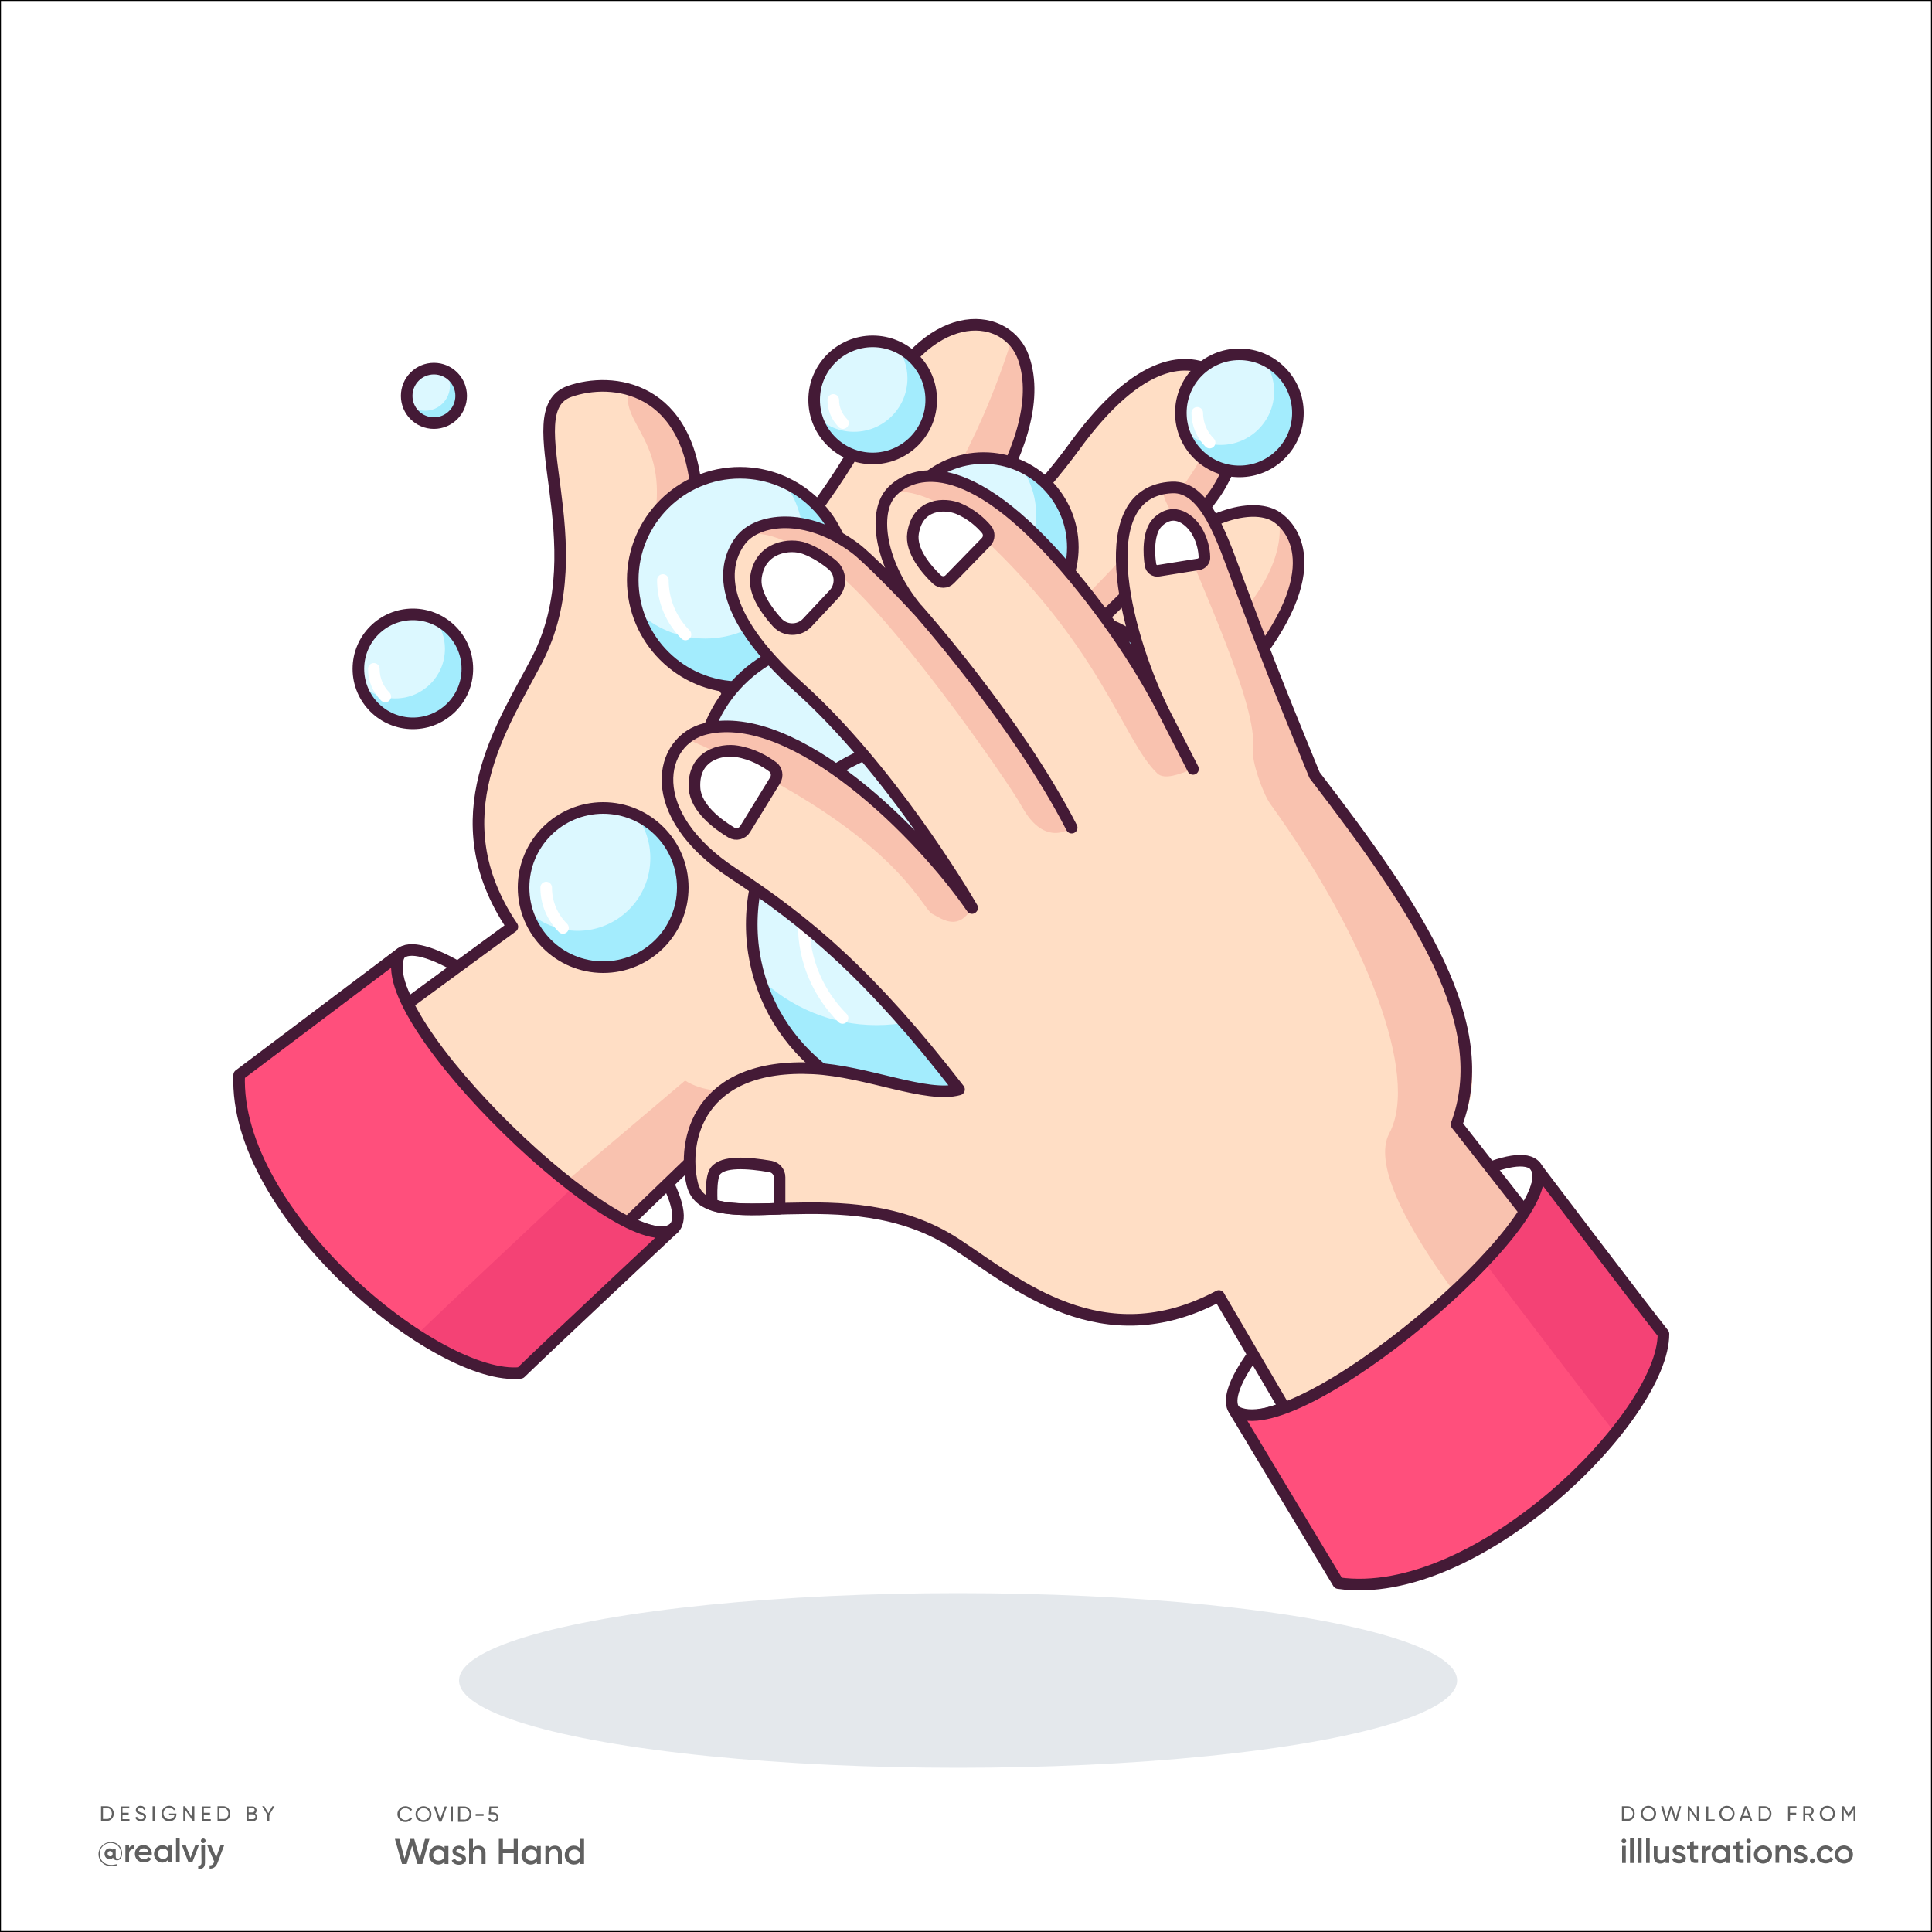<svg version="1.1" id="Layer_1" xmlns="http://www.w3.org/2000/svg" x="0" y="0" viewBox="0 0 1000 1000" xml:space="preserve"><rect x="0" y="0" width="1000" height="1000" fill="#333333" stroke="none"/><style>.st2{fill:#fff}.st3{fill:none;stroke:#441a36;stroke-width:6;stroke-linecap:round;stroke-linejoin:round;stroke-miterlimit:10}.st4{fill:#ffdec5}.st5{fill:#f9c2af}.st6{fill:#ff4f7c}.st7{fill:#f44275}.st8{fill:#dcf8ff}.st9{fill:#a3ecfd}.st10{fill:none;stroke:#fff;stroke-width:6;stroke-linecap:round;stroke-linejoin:round;stroke-miterlimit:10}.st11{fill:#606060}.st12{fill:#fff;stroke:#441a36;stroke-width:6;stroke-linecap:round;stroke-linejoin:round;stroke-miterlimit:10}</style><path fill="#fff" stroke="#000" stroke-miterlimit="10" d="M0 0h1000v1000H0z"/><ellipse cx="495.9" cy="869.8" rx="258.3" ry="45.2" fill="#e4e8ec"/><ellipse transform="rotate(-45.001 277.845 564.781)" class="st2" cx="277.9" cy="564.8" rx="24.6" ry="100.3"/><ellipse transform="rotate(-45.001 277.845 564.781)" class="st3" cx="277.9" cy="564.8" rx="24.6" ry="100.3"/><path class="st4" d="M563.9 419.6c28.3-18.3 60.6-47.6 80.5-71.5 45.4-54.5 22.9-76 16.7-80.3-11.3-7.9-37.2-1.9-58.5 20 7.3-8 24-28.1 28.2-35.2 16.3-27.1 10.2-52.1-2.1-59.5-13.4-8.1-38.2-9.2-72.5 37.9-36.7 50.4-96 94.9-104.4 101 0 0-.1 0-.1-.1 35.2-30 93.8-101.7 78.1-146.6-8.3-23.7-47.1-28.4-73 21.8-21.1 40.8-45.1 76.4-99.1 127.8-6.4-16.1 4.6-48.3 3.1-76.1-3.1-59.6-44.2-63.9-66-56.2-29.1 10.2 14.6 78.4-16.9 139.1-17.2 33.2-51 81.3-12.7 138l-120.8 88.6c21.8 56.3 62.9 96.4 116.3 126.3l105.4-101.7c37.4 23.4 107.8-30.6 172.3-91.7 49.1-26.4 64.4-34 93.8-48.7 21.3-10.6 50.1-24.1 48.8-40.2-2.7-34.1-76.5-17.9-117.1 7.3z"/><path class="st5" d="M337.9 273.1c-15.5 71.6 19.8 61.8 19.8 61.8s-3.1-.2 0-38.2 7.4-80.7-32.2-95.2c-4.9 18.4 22.1 26.7 12.4 71.6zM631.4 195.1c2.8 5.8 3.7 17.5-11.3 44.6-17.5 31.8-109.8 125.4-131.7 127.6 16.2 18.8 10 11.6 10 11.6s120.3-80.2 141.9-152.5c1.7-14.1-2.3-25.5-8.9-31.3zM661.8 268.4c1.9 9-.4 24.1-13.3 41.8-54 74.3-122.6 112.8-122.6 112.8 2.3 4.5 5.6 8.4 9.1 15.3 48.5-29 107.5-87.9 109.3-90.1 43.8-52.5 24.5-74.4 17.5-79.8zM523.7 175.6c-35.4 112.1-96.5 147.8-96.5 147.8 4.4-3.2 12 2.7 24.6 8.6 46.5-40.2 67-83.3 79.4-117.5 1.9-10.4 1.7-20.4-1.4-29.2-1.2-3.8-3.3-7.1-6.1-9.7zM681.1 412.3c-.9-10.6-8.7-16.4-20.2-18.5 5.5 8.5 6.7 19.8-5.2 25.8-25.4 12.7-85.3 49-107 48.4-6.4-.2-12.7 1.9-17.5 6.2C468 530.5 390 581.5 354.6 559.3l-106.8 90.5c-42.5-23.8-40.3 14.8 13 44.7l105.4-101.7c37.4 23.4 107.8-30.6 172.3-91.7 49.1-26.4 64.4-34 93.8-48.7 21.3-10.6 50.1-24 48.8-40.1z"/><path class="st3" d="M602.6 287.8s-52.2 57.3-104.2 91.1M357.7 334.9c20.1 19.1 39.6 53.8 29.7 88.1M427.2 323.4s62 11.5 114.2 130.6"/><path class="st3" d="M563.9 419.6c28.3-18.3 60.6-47.6 80.5-71.5 45.4-54.5 22.9-76 16.7-80.3-11.3-7.9-37.2-1.9-58.5 20 7.3-8 24-28.1 28.2-35.2 16.3-27.1 10.2-52.1-2.1-59.5-13.4-8.1-38.2-9.2-72.5 37.9-36.7 50.4-96 94.9-104.4 101 0 0-.1 0-.1-.1 35.2-30 93.8-101.7 78.1-146.6-8.3-23.7-47.1-28.4-73 21.8-21.1 40.8-45.1 76.4-99.1 127.8-6.4-16.1 4.6-48.3 3.1-76.1-3.1-59.6-44.2-63.9-66-56.2-29.1 10.2 14.6 78.4-16.9 139.1-17.2 33.2-51 81.3-12.7 138l-120.8 88.6c21.8 56.3 62.9 96.4 116.3 126.3l105.4-101.7c53.5 14 107.8-30.6 172.3-91.7 49.1-26.4 64.4-34 93.8-48.7 21.3-10.6 50.1-24.1 48.8-40.2-2.7-34.1-76.5-17.9-117.1 7.3zM535.1 438.2l28.8-18.6"/><path class="st6" d="M206.9 493.8c-17 32.6 118.4 162.1 141.9 141.9 0 0-63.1 59.1-79.4 74.9-42.2 4.6-148.5-81.9-145.6-154.2l83.1-62.6z"/><path class="st7" d="M296.7 614.4c-21.3 20-66.6 62.5-81.1 76.6 20.7 13.4 40.4 21.1 53.8 19.6 16.2-15.8 79.4-74.9 79.4-74.9-8 6.8-28.7-3.5-52.1-21.3z"/><path class="st3" d="M206.9 493.8c-17 32.6 118.4 162.1 141.9 141.9 0 0-63.1 59.1-79.4 74.9-42.2 4.6-148.5-81.9-145.6-154.2l83.1-62.6z"/><g><circle class="st8" cx="383" cy="300.2" r="55.5"/><path class="st9" d="M405.8 249.6c6.3 8.4 10 18.9 10 30.2 0 28-22.7 50.7-50.7 50.7-13.7 0-26-5.4-35.2-14.2 6.9 22.8 28.1 39.4 53.1 39.4 30.7 0 55.5-24.9 55.5-55.5 0-22.5-13.4-41.9-32.7-50.6z"/><circle class="st3" cx="383" cy="300.2" r="55.5"/><path class="st10" d="M354.8 328.4c-7.2-7.2-11.7-17.2-11.7-28.2"/><circle class="st8" cx="433.2" cy="402.3" r="70.8"/><path class="st9" d="M462.3 337.8c8 10.8 12.7 24.1 12.7 38.5 0 35.7-29 64.7-64.7 64.7-17.4 0-33.2-6.9-44.8-18.1 8.8 29 35.8 50.2 67.7 50.2 39.1 0 70.8-31.7 70.8-70.8 0-28.7-17.1-53.4-41.7-64.5z"/><circle class="st3" cx="433.2" cy="402.3" r="70.8"/><path class="st10" d="M397.3 438.2c-9.2-9.2-14.9-21.9-14.9-35.9"/><circle class="st8" cx="509.1" cy="283.3" r="46.2"/><path class="st9" d="M528 241.2c5.2 7 8.3 15.7 8.3 25.2 0 23.3-18.9 42.2-42.2 42.2-11.4 0-21.7-4.5-29.3-11.8 5.8 19 23.4 32.8 44.2 32.8 25.5 0 46.2-20.7 46.2-46.2.1-18.8-11.1-35-27.2-42.2z"/><circle class="st3" cx="509.1" cy="283.3" r="46.2"/><path class="st10" d="M485.6 306.8c-6-6-9.7-14.3-9.7-23.4"/><g><circle class="st8" cx="312.2" cy="459.4" r="41.2"/><path class="st9" d="M329.2 421.8c4.7 6.3 7.4 14 7.4 22.4 0 20.8-16.9 37.6-37.6 37.6-10.1 0-19.3-4-26.1-10.5 5.1 16.9 20.8 29.2 39.4 29.2 22.8 0 41.2-18.4 41.2-41.2-.1-16.6-10-31-24.3-37.5z"/><circle class="st3" cx="312.2" cy="459.4" r="41.2"/><path class="st10" d="M291.4 480.3c-5.4-5.4-8.7-12.7-8.7-20.9"/></g><g><circle class="st8" cx="213.7" cy="346.2" r="28.2"/><path class="st9" d="M225.2 320.5c3.2 4.3 5.1 9.6 5.1 15.3 0 14.2-11.5 25.7-25.7 25.7-6.9 0-13.2-2.7-17.8-7.2 3.5 11.6 14.2 20 26.9 20 15.6 0 28.2-12.6 28.2-28.2-.1-11.3-6.9-21.2-16.7-25.6z"/><circle class="st3" cx="213.7" cy="346.2" r="28.2"/><path class="st10" d="M199.4 360.5c-3.7-3.7-5.9-8.7-5.9-14.3"/></g><g><circle class="st8" cx="224.6" cy="204.9" r="14.1"/><path class="st9" d="M230.4 192c1.6 2.1 2.5 4.8 2.5 7.7 0 7.1-5.8 12.9-12.9 12.9-3.5 0-6.6-1.4-8.9-3.6 1.8 5.8 7.1 10 13.5 10 7.8 0 14.1-6.3 14.1-14.1 0-5.7-3.5-10.7-8.3-12.9z"/><circle class="st3" cx="224.6" cy="204.9" r="14.1"/></g><g><circle class="st8" cx="641.5" cy="213.7" r="30.3"/><path class="st9" d="M654 186.1c3.4 4.6 5.5 10.3 5.5 16.5 0 15.3-12.4 27.7-27.7 27.7-7.5 0-14.2-3-19.2-7.7 3.8 12.4 15.3 21.5 29 21.5 16.8 0 30.3-13.6 30.3-30.3-.1-12.4-7.4-23-17.9-27.7z"/><circle class="st3" cx="641.5" cy="213.7" r="30.3"/><path class="st10" d="M626.1 229.1c-3.9-3.9-6.4-9.4-6.4-15.4"/></g><g><circle class="st8" cx="552.3" cy="628.3" r="20.7"/><path class="st9" d="M560.8 609.4c2.3 3.2 3.7 7.1 3.7 11.3 0 10.5-8.5 18.9-18.9 18.9-5.1 0-9.7-2-13.1-5.3 2.6 8.5 10.5 14.7 19.8 14.7 11.5 0 20.7-9.3 20.7-20.7 0-8.4-5-15.7-12.2-18.9z"/><circle class="st3" cx="552.3" cy="628.3" r="20.7"/><path class="st10" d="M541.8 638.8c-2.7-2.7-4.4-6.4-4.4-10.5"/></g><g><circle class="st8" cx="451.7" cy="207" r="30.3"/><path class="st9" d="M464.2 179.3c3.4 4.6 5.5 10.3 5.5 16.5 0 15.3-12.4 27.7-27.7 27.7-7.5 0-14.2-3-19.2-7.7 3.8 12.4 15.3 21.5 29 21.5 16.8 0 30.3-13.6 30.3-30.3-.1-12.3-7.4-22.9-17.9-27.7z"/><circle class="st3" cx="451.7" cy="207" r="30.3"/><path class="st10" d="M436.3 219c-3.1-3.1-5-7.3-5-12"/></g><g><circle class="st8" cx="484.4" cy="478.5" r="95.3"/><path class="st9" d="M523.6 391.6c10.8 14.5 17.2 32.5 17.2 51.9 0 48.1-39 87.1-87.1 87.1-23.5 0-44.7-9.3-60.4-24.4 11.9 39.1 48.2 67.6 91.2 67.6 52.7 0 95.3-42.7 95.3-95.3 0-38.7-23.1-72-56.2-86.9z"/><circle class="st3" cx="484.4" cy="478.5" r="95.3"/><path class="st10" d="M436.1 526.9c-12.4-12.4-20.1-29.5-20.1-48.3"/></g><g><circle class="st8" cx="603.3" cy="463" r="49.9"/><path class="st9" d="M623.8 417.5c5.6 7.6 9 17 9 27.1 0 25.2-20.4 45.6-45.6 45.6-12.3 0-23.4-4.9-31.6-12.7 6.2 20.5 25.2 35.3 47.7 35.3 27.5 0 49.9-22.3 49.9-49.9 0-20.1-12.1-37.6-29.4-45.4z"/><circle class="st3" cx="603.3" cy="463" r="49.9"/><path class="st10" d="M578 488.3c-6.5-6.5-10.5-15.4-10.5-25.3"/></g><g><circle class="st8" cx="547.1" cy="388.8" r="70.8"/><path class="st9" d="M576.1 324.2c8 10.8 12.7 24.1 12.7 38.5 0 35.7-29 64.7-64.7 64.7-17.4 0-33.2-6.9-44.8-18.1 8.8 29 35.8 50.2 67.7 50.2 39.1 0 70.8-31.7 70.8-70.8.1-28.6-17.1-53.4-41.7-64.5z"/><circle class="st3" cx="547.1" cy="388.8" r="70.8"/><path class="st10" d="M511.2 424.7c-9.2-9.2-14.9-21.9-14.9-35.9"/></g></g><g><path class="st11" d="M63.2 959.2c0 2.5-1.2 3.7-2.6 3.7-1.1 0-1.9-.5-2.1-1.4-.4.5-1 .8-1.8.8-1.5 0-2.6-1.2-2.6-2.8s1.1-2.8 2.6-2.8c.7 0 1.2.3 1.6.7v-.5h1.6v3.9c0 .8.3 1.4 1 1.4.9 0 1.7-.9 1.7-3 0-3-2.3-5.3-5.4-5.3-3.1 0-5.6 2.4-5.6 5.7s2.5 5.7 5.9 5.7c1.1 0 2.1-.2 2.9-.4v.6c-.8.3-1.7.4-2.9.4-3.7 0-6.5-2.6-6.5-6.2 0-3.4 2.7-6.2 6.2-6.2 3.9-.2 6 2.9 6 5.7zm-4.9.3c0-.8-.6-1.4-1.3-1.4-.8 0-1.3.5-1.3 1.4 0 .8.6 1.3 1.3 1.3.8.1 1.3-.5 1.3-1.3zM69.4 955.1v2c-1.2-.1-2.6.5-2.6 2.4v4.3h-1.9v-8.6h1.9v1.4c.5-1.1 1.5-1.5 2.6-1.5zM74.6 962.3c1 0 1.8-.5 2.2-1.1l1.5.9c-.8 1.2-2.1 1.9-3.8 1.9-2.8 0-4.7-1.9-4.7-4.5 0-2.5 1.8-4.5 4.5-4.5 2.6 0 4.3 2.1 4.3 4.5 0 .3 0 .5-.1.8h-6.8c.4 1.3 1.5 2 2.9 2zm2.3-3.5c-.3-1.5-1.3-2.1-2.5-2.1-1.4 0-2.3.8-2.6 2.1h5.1zM88.9 955.2v8.6H87v-1.2c-.7.9-1.7 1.5-3 1.5-2.3 0-4.3-2-4.3-4.5 0-2.6 1.9-4.5 4.3-4.5 1.3 0 2.3.5 3 1.4v-1.2l1.9-.1zm-1.8 4.3c0-1.6-1.2-2.7-2.7-2.7s-2.7 1.1-2.7 2.7 1.2 2.7 2.7 2.7c1.5.1 2.7-1.1 2.7-2.7zM91.1 951.3H93v12.5h-1.9v-12.5zM102.9 955.2l-3.3 8.6h-2.1l-3.3-8.6h2l2.4 6.5 2.4-6.5h1.9zM104.2 955.2h1.9v8.9c0 2.4-1.2 3.5-3.5 3.3v-1.8c1.1.1 1.7-.3 1.7-1.5l-.1-8.9zm-.2-2.4c0-.7.5-1.2 1.2-1.2s1.2.5 1.2 1.2c0 .6-.5 1.2-1.2 1.2s-1.2-.6-1.2-1.2zM116 955.2l-3.3 8.8c-.8 2.2-2.2 3.3-4.2 3.2v-1.7c1.2.1 1.9-.5 2.3-1.7l.1-.2-3.6-8.4h2l2.6 6.2 2.2-6.2h1.9z"/><g><path class="st11" d="M58.9 938.7c0 2.1-1.5 3.8-3.6 3.8h-3v-7.6h3c2.1 0 3.6 1.7 3.6 3.8zm-1 0c0-1.6-1.1-2.9-2.6-2.9h-2v5.7h2c1.5.1 2.6-1.2 2.6-2.8zM67 941.6v1h-4.6V935h4.5v1h-3.5v2.3h3.2v.9h-3.2v2.4H67zM70 940.8l.9-.5c.3.8.9 1.4 2 1.4s1.6-.5 1.6-1.2c0-.8-.7-1-1.8-1.4-1.2-.4-2.4-.8-2.4-2.2s1.1-2.2 2.4-2.2 2.2.7 2.6 1.7l-.8.5c-.3-.7-.8-1.2-1.7-1.2-.8 0-1.4.4-1.4 1.1 0 .7.5 1 1.6 1.3 1.3.4 2.6.8 2.6 2.3 0 1.3-1.1 2.2-2.6 2.2-1.5.1-2.6-.7-3-1.8zM80 934.9v7.6h-1v-7.6h1zM91.3 939.2c0 1.9-1.4 3.5-3.7 3.5-2.4 0-4-1.8-4-4s1.7-4 4-4c1.4 0 2.7.8 3.3 1.8l-.9.5c-.4-.8-1.4-1.4-2.4-1.4-1.8 0-3 1.3-3 3s1.2 3 3 3c1.6 0 2.5-.9 2.7-2h-2.8v-.9h3.8v.5zM100.6 934.9v7.6h-.8l-3.9-5.7v5.7h-1v-7.6h.8l3.9 5.7v-5.7h1zM109.1 941.6v1h-4.6V935h4.5v1h-3.5v2.3h3.2v.9h-3.2v2.4h3.6zM119.2 938.7c0 2.1-1.5 3.8-3.6 3.8h-3v-7.6h3c2 0 3.6 1.7 3.6 3.8zm-1 0c0-1.6-1.1-2.9-2.6-2.9h-2v5.7h2c1.5.1 2.6-1.2 2.6-2.8zM133.2 940.4c0 1.2-1 2.2-2.2 2.2h-3.3V935h3c1.2 0 2.1.9 2.1 2.1 0 .7-.3 1.2-.8 1.6.7.2 1.2.8 1.2 1.7zm-4.5-4.6v2.3h2c.6 0 1.1-.5 1.1-1.2 0-.6-.5-1.2-1.1-1.2h-2v.1zm3.5 4.5c0-.7-.5-1.2-1.2-1.2h-2.3v2.5h2.3c.7 0 1.2-.6 1.2-1.3zM139.4 939.4v3.1h-1v-3.1l-2.7-4.5h1.1l2.1 3.6 2.1-3.6h1.1l-2.7 4.5z"/></g><g><path class="st11" d="M846.1 938.7c0 2.1-1.5 3.8-3.6 3.8h-3v-7.6h3c2.1 0 3.6 1.7 3.6 3.8zm-.9 0c0-1.6-1.1-2.9-2.6-2.9h-2v5.7h2c1.5.1 2.6-1.2 2.6-2.8zM849.3 938.7c0-2.2 1.7-4 3.9-4s4 1.8 4 4-1.7 4-4 4c-2.2 0-3.9-1.8-3.9-4zm6.8 0c0-1.7-1.3-3-2.9-3-1.7 0-2.9 1.3-2.9 3s1.3 3 2.9 3c1.7 0 2.9-1.3 2.9-3zM859.8 934.9h1.1l1.7 6.3 1.9-6.3h1l1.9 6.3 1.7-6.3h1.1l-2.2 7.6h-1.2l-1.8-6.1-1.8 6.1H862l-2.2-7.6zM879.3 934.9v7.6h-.8l-3.9-5.7v5.7h-1v-7.6h.8l3.9 5.7v-5.7h1zM887.5 941.6v1h-4.3V935h1v6.7h3.3v-.1zM889.9 938.7c0-2.2 1.7-4 3.9-4s4 1.8 4 4-1.7 4-4 4c-2.2 0-3.9-1.8-3.9-4zm6.9 0c0-1.7-1.3-3-2.9-3-1.7 0-2.9 1.3-2.9 3s1.3 3 2.9 3 2.9-1.3 2.9-3zM905.4 940.8H902l-.6 1.7h-1.1l2.8-7.6h1.1l2.8 7.6h-1l-.6-1.7zm-.3-.9l-1.4-3.8-1.4 3.8h2.8zM916.9 938.7c0 2.1-1.5 3.8-3.6 3.8h-3v-7.6h3c2.1 0 3.6 1.7 3.6 3.8zm-1 0c0-1.6-1.1-2.9-2.6-2.9h-2v5.7h2c1.6.1 2.6-1.2 2.6-2.8zM926.5 935.8v2.5h3.2v1h-3.2v3.2h-1v-7.6h4.4v1h-3.4v-.1zM936.2 939.6h-1.8v2.9h-1v-7.6h3c1.3 0 2.4 1.1 2.4 2.4 0 1-.7 1.9-1.6 2.2l1.8 3.1h-1.1l-1.7-3zm-1.8-.9h2c.8 0 1.4-.6 1.4-1.4 0-.8-.6-1.4-1.4-1.4h-2v2.8zM941.9 938.7c0-2.2 1.7-4 3.9-4s4 1.8 4 4-1.7 4-4 4c-2.2 0-3.9-1.8-3.9-4zm6.9 0c0-1.7-1.3-3-2.9-3-1.7 0-2.9 1.3-2.9 3s1.3 3 2.9 3 2.9-1.3 2.9-3zM960.4 942.5h-1v-6l-2.5 4.2h-.1l-2.5-4.1v5.9h-1v-7.6h1.1l2.4 4 2.4-4h1.1l.1 7.6z"/><g><path class="st11" d="M839.3 952.9c0-.7.5-1.2 1.2-1.2s1.2.5 1.2 1.2-.5 1.2-1.2 1.2c-.6 0-1.2-.5-1.2-1.2zm.3 2.5h1.9v8.9h-1.9v-8.9zM843.7 951.4h1.9v12.9h-1.9v-12.9zM847.8 951.4h1.9v12.9h-1.9v-12.9zM852 951.4h1.9v12.9H852v-12.9zM864 955.4v8.9h-1.9v-1.1c-.6.9-1.5 1.4-2.7 1.4-2 0-3.4-1.3-3.4-3.6v-5.4h1.9v5.2c0 1.3.8 2.1 2 2.1 1.3 0 2.2-.7 2.2-2.5v-4.7h1.9v-.3zM872.6 961.8c0 1.8-1.5 2.7-3.5 2.7-1.8 0-3-.8-3.6-2.1l1.6-1c.3.8 1 1.3 2 1.3.8 0 1.5-.3 1.5-1 0-1.6-4.8-.7-4.8-3.9 0-1.7 1.4-2.7 3.2-2.7 1.5 0 2.7.7 3.3 1.8l-1.6.9c-.3-.7-.9-1-1.7-1-.7 0-1.3.3-1.3.9.2 1.8 4.9.8 4.9 4.1zM876.7 957.3v4.2c0 1.1.7 1.1 2.2 1v1.7c-2.9.4-4.1-.5-4.1-2.8v-4.2h-1.6v-1.8h1.6v-1.9l1.9-.6v2.5h2.2v1.8l-2.2.1zM885.4 955.3v2.1c-1.3-.1-2.7.5-2.7 2.5v4.5h-1.9v-8.9h1.9v1.5c.5-1.3 1.5-1.7 2.7-1.7zM895.3 955.4v8.9h-1.9V963c-.7.9-1.7 1.5-3.1 1.5-2.4 0-4.4-2-4.4-4.7 0-2.6 2-4.7 4.4-4.7 1.4 0 2.4.6 3.1 1.5v-1.3h1.9v.1zm-1.9 4.5c0-1.6-1.2-2.8-2.8-2.8s-2.8 1.2-2.8 2.8 1.2 2.8 2.8 2.8 2.8-1.2 2.8-2.8zM900.3 957.3v4.2c0 1.1.7 1.1 2.2 1v1.7c-2.9.4-4.1-.5-4.1-2.8v-4.2h-1.6v-1.8h1.6v-1.9l1.9-.6v2.5h2.2v1.8l-2.2.1zM903.9 952.9c0-.7.5-1.2 1.2-1.2s1.2.5 1.2 1.2-.5 1.2-1.2 1.2c-.6 0-1.2-.5-1.2-1.2zm.3 2.5h1.9v8.9h-1.9v-8.9zM907.8 959.9c0-2.6 2.1-4.7 4.7-4.7s4.7 2 4.7 4.7c0 2.6-2.1 4.7-4.7 4.7-2.6-.1-4.7-2.1-4.7-4.7zm7.5 0c0-1.6-1.2-2.8-2.8-2.8s-2.8 1.2-2.8 2.8 1.2 2.8 2.8 2.8 2.8-1.2 2.8-2.8zM927 958.9v5.4h-1.9v-5.2c0-1.3-.8-2.1-2-2.1-1.3 0-2.2.7-2.2 2.5v4.7H919v-8.9h1.9v1.1c.6-.9 1.5-1.4 2.7-1.4 1.9.2 3.4 1.6 3.4 3.9zM935.5 961.8c0 1.8-1.5 2.7-3.5 2.7-1.8 0-3-.8-3.6-2.1l1.6-1c.3.8 1 1.3 2 1.3.8 0 1.5-.3 1.5-1 0-1.6-4.8-.7-4.8-3.9 0-1.7 1.4-2.7 3.2-2.7 1.5 0 2.7.7 3.3 1.8l-1.6.9c-.3-.7-.9-1-1.7-1-.7 0-1.3.3-1.3.9.1 1.8 4.9.8 4.9 4.1zM936.8 963.2c0-.7.6-1.3 1.3-1.3s1.3.6 1.3 1.3-.6 1.3-1.3 1.3c-.7 0-1.3-.6-1.3-1.3zM940.3 959.9c0-2.6 2-4.7 4.7-4.7 1.7 0 3.2.9 3.9 2.3l-1.6 1c-.4-.8-1.3-1.4-2.3-1.4-1.6 0-2.7 1.2-2.7 2.8s1.2 2.8 2.7 2.8c1.1 0 1.9-.5 2.4-1.4l1.6.9c-.7 1.4-2.2 2.3-4 2.3-2.7 0-4.7-2-4.7-4.6zM949.7 959.9c0-2.6 2.1-4.7 4.7-4.7s4.7 2 4.7 4.7c0 2.6-2.1 4.7-4.7 4.7-2.6-.1-4.7-2.1-4.7-4.7zm7.5 0c0-1.6-1.2-2.8-2.8-2.8s-2.8 1.2-2.8 2.8 1.2 2.8 2.8 2.8 2.8-1.2 2.8-2.8z"/></g></g><g><path class="st11" d="M209.9 943.1c-1.2 0-2.2-.4-3-1.2-.8-.8-1.2-1.8-1.2-2.9 0-1.2.4-2.1 1.2-2.9.8-.8 1.8-1.2 3-1.2.7 0 1.4.2 2 .5.6.3 1.1.8 1.4 1.4l-.9.5c-.2-.4-.6-.8-1-1s-.9-.4-1.5-.4c-.9 0-1.7.3-2.2.9-.6.6-.9 1.3-.9 2.2 0 .9.3 1.6.9 2.2.6.6 1.3.9 2.2.9.5 0 1-.1 1.5-.4.5-.3.8-.6 1-1l.9.5c-.3.6-.8 1.1-1.4 1.4-.6.3-1.3.5-2 .5zM222.1 941.9c-.8.8-1.8 1.2-2.9 1.2s-2.1-.4-2.9-1.2-1.2-1.8-1.2-2.9c0-1.2.4-2.1 1.2-2.9.8-.8 1.8-1.2 2.9-1.2s2.1.4 2.9 1.2c.8.8 1.2 1.8 1.2 2.9 0 1.1-.4 2.1-1.2 2.9zm-5.1-.7c.6.6 1.3.9 2.2.9s1.6-.3 2.2-.9c.6-.6.9-1.3.9-2.2 0-.9-.3-1.6-.9-2.2-.6-.6-1.3-.9-2.2-.9s-1.6.3-2.2.9c-.6.6-.9 1.3-.9 2.2 0 .8.3 1.6.9 2.2zM227.3 942.9l-2.8-7.9h1.1l2.3 6.6 2.3-6.6h1.1l-2.8 7.9h-1.2zM233.3 935h1.1v7.9h-1.1V935zM240.2 935c1.1 0 2 .4 2.7 1.2.7.8 1.1 1.7 1.1 2.8s-.4 2.1-1.1 2.8c-.7.8-1.6 1.2-2.7 1.2h-3.1v-8h3.1zm0 6.9c.8 0 1.5-.3 2-.9.5-.6.8-1.3.8-2.1s-.3-1.6-.8-2.1c-.5-.6-1.2-.9-2-.9h-2v5.9h2zM246.2 939.9v-1h4.1v1h-4.1zM255.3 938.1c.7 0 1.4.2 1.9.7s.8 1.1.8 1.8c0 .8-.3 1.4-.8 1.8-.5.4-1.2.7-1.9.7-.6 0-1.1-.1-1.6-.4-.5-.3-.8-.7-1-1.3l.9-.5c.1.4.3.7.6.9.3.2.7.3 1.1.3.5 0 .9-.1 1.2-.4.3-.3.5-.6.5-1.1 0-.5-.2-.8-.5-1.1s-.7-.4-1.2-.4H253l.3-4.1h4.3v1h-3.4l-.1 2.1h1.2z"/></g><g><path class="st11" d="M208.1 964.8l-3.7-13h2.3l2.7 10.2 3-10.2h2l2.9 10.2 2.7-10.2h2.3l-3.7 13h-2.5l-2.8-9.5-2.8 9.5h-2.4zM230.1 955.5h2v9.3h-2v-1.3c-.8 1.1-1.8 1.6-3.3 1.6-1.3 0-2.4-.5-3.3-1.4-.9-.9-1.4-2.1-1.4-3.5s.5-2.5 1.4-3.5 2-1.4 3.3-1.4c1.4 0 2.5.5 3.3 1.6v-1.4zm-5.1 6.8c.6.6 1.3.8 2.1.8s1.5-.3 2.1-.8.8-1.3.8-2.1-.3-1.6-.8-2.1-1.3-.8-2.1-.8-1.5.3-2.1.8c-.6.6-.8 1.3-.8 2.1s.3 1.5.8 2.1zM236.2 958.1c0 .3.2.6.5.7.3.2.8.3 1.2.5.5.1 1 .3 1.5.5s.9.5 1.3.9c.3.4.5.9.5 1.6 0 .9-.3 1.6-1 2.1s-1.6.8-2.6.8c-.9 0-1.7-.2-2.4-.6-.7-.4-1.1-.9-1.4-1.6l1.7-1c.3.9 1 1.3 2.1 1.3s1.6-.3 1.6-1c0-.3-.2-.5-.5-.7-.3-.2-.8-.3-1.2-.5-.5-.1-1-.3-1.5-.5s-.9-.5-1.3-.9c-.3-.4-.5-.9-.5-1.5 0-.9.3-1.5 1-2.1.7-.5 1.5-.8 2.4-.8.8 0 1.5.2 2.1.5s1.1.8 1.4 1.4l-1.7.9c-.3-.7-.9-1.1-1.7-1.1-.4 0-.7.1-1 .3-.4.2-.5.5-.5.8zM247.7 955.3c1.1 0 1.9.3 2.6 1s1 1.6 1 2.8v5.7h-2v-5.5c0-.7-.2-1.2-.6-1.6-.4-.4-.9-.6-1.5-.6-.7 0-1.3.2-1.7.7-.4.4-.7 1.1-.7 2v5h-2v-13h2v4.9c.6-.9 1.6-1.4 2.9-1.4zM265.9 951.8h2.1v13h-2.1v-5.6h-5.6v5.6h-2.1v-13h2.1v5.3h5.6v-5.3zM277.9 955.5h2v9.3h-2v-1.3c-.8 1.1-1.8 1.6-3.3 1.6-1.3 0-2.4-.5-3.3-1.4-.9-.9-1.4-2.1-1.4-3.5s.5-2.5 1.4-3.5 2-1.4 3.3-1.4c1.4 0 2.5.5 3.3 1.6v-1.4zm-5 6.8c.6.6 1.3.8 2.1.8s1.5-.3 2.1-.8.8-1.3.8-2.1-.3-1.6-.8-2.1-1.3-.8-2.1-.8-1.5.3-2.1.8c-.6.6-.8 1.3-.8 2.1s.2 1.5.8 2.1zM287.2 955.3c1.1 0 1.9.3 2.6 1s1 1.6 1 2.8v5.7h-2v-5.5c0-.7-.2-1.2-.6-1.6-.4-.4-.9-.6-1.5-.6-.7 0-1.3.2-1.7.7-.4.4-.7 1.1-.7 2v5h-2v-9.3h2v1.2c.6-.9 1.6-1.4 2.9-1.4zM300.3 951.8h2v13h-2v-1.3c-.8 1.1-1.8 1.6-3.3 1.6-1.3 0-2.4-.5-3.3-1.4-.9-.9-1.4-2.1-1.4-3.5s.5-2.5 1.4-3.5 2-1.4 3.3-1.4c1.4 0 2.5.5 3.3 1.6v-5.1zm-5.1 10.5c.6.6 1.3.8 2.1.8s1.5-.3 2.1-.8.8-1.3.8-2.1-.3-1.6-.8-2.1-1.3-.8-2.1-.8-1.5.3-2.1.8c-.6.6-.8 1.3-.8 2.1s.3 1.5.8 2.1z"/></g></g><g><ellipse transform="rotate(-39.095 716.851 666.897)" class="st2" cx="716.9" cy="666.9" rx="100.3" ry="24.6"/><ellipse transform="rotate(-39.095 716.851 666.897)" class="st3" cx="716.9" cy="666.9" rx="100.3" ry="24.6"/><path class="st4" d="M602 369.4c-15.3-30.1-41.1-65.2-62.8-87.4-49.5-50.8-73.2-30.6-78.1-24.9-9.1 10.5-5.7 36.9 13.8 60.3-7.2-8-25.5-26.7-32.1-31.7-25.3-19-50.8-15.5-59.4-4.1-9.4 12.5-13.1 37.1 30.2 76 46.4 41.7 84.5 105.2 89.7 114.2l-.1.1c-26.2-38.1-91.5-103.8-137.8-92.8-24.4 5.8-33.1 43.9 14.2 74.9 38.4 25.2 71.3 52.8 116.9 111.8-16.7 4.7-47.6-9.5-75.4-10.9-59.6-3-68.1 37.4-62.7 59.8 7.2 30 79.5-6.4 136.6 31.1 31.2 20.5 75.6 59.1 136 26.9l75.7 129.2c58.2-15.9 102.4-52.6 137.6-102.6L754 583.9c27.2-34.8-19.4-110.4-73.5-180.8-21.2-51.6-27.2-67.6-38.8-98.4-8.4-22.3-15.7-53.7-34.9-52.7-41.3 2.1-25.7 74.3-4.8 117.4z"/><path class="st12" d="M403.5 625.6v-16.3c0-2.7-2-5-4.6-5.5-12-2.1-24.7-2.9-28.6 2.3-2.9 3.8-1.8 17.3-1.8 17.3 8.2 3.1 21.4 2.8 35 2.2z"/><path class="st5" d="M385.5 277.2c6-2.2 17.8-1.8 43.2 15.8 29.8 20.7 92.5 110.5 100.3 124.6 12 21.7 25.7 10.8 25.7 10.8s-67.4-127.9-137.1-156.9c-13.8-3.1-25.6-.2-32.1 5.7zM461.6 254.5c9.1-.9 24 2.8 40.3 17.5 68.3 61.4 78.8 110.8 97.1 128.3 3.7 3.5 11.3.5 18.5-2.3-23.8-51.2-76.4-115.9-78.4-118-47.7-48.8-71.4-31.9-77.5-25.5zM355.1 382.3C462.9 429 476.6 469.8 482.5 473c5.9 3.2 13.6 8.8 20.7-3.2-35.2-50.4-76-75.2-108.7-91-10.2-3-20.1-3.8-29.2-1.7-3.8 1-7.3 2.7-10.2 5.2zM606.8 252c-10.7-.2-.1 11.6 4.6 24.1 10 26.6 39.9 89.9 37.1 111.5-.8 6.4 5.2 23.2 9 28.5 49.5 68.7 77.5 140.6 61.6 170.5-16.5 30.9 66.5 122.8 66.5 122.8-28.1 39.8 23.4 37.9 58.7-12.1L754 582c27.2-34.8-19.4-110.4-73.5-180.8-21.2-51.6-27.2-67.6-38.8-98.4-8.4-22.3-18.8-50.5-34.9-50.8z"/><path class="st3" d="M474.8 315.4s51.6 57.8 79.9 113M601.9 367.5c-15.3-30.1-41.1-65.2-62.8-87.4-49.5-50.8-73.2-30.6-78.1-24.9-9.1 10.5-5.7 36.9 13.8 60.3-7.2-8-25.5-26.7-32.1-31.7-25.3-19-50.8-15.5-59.4-4.1-9.4 12.5-13.1 37.1 30.2 76 46.4 41.7 84.5 105.2 89.7 114.2l-.1.1c-26.2-38.1-91.5-103.8-137.8-92.8-24.4 5.8-33.1 43.9 14.2 74.9 38.4 25.2 71.3 52.8 116.9 111.8-16.7 4.7-47.6-9.5-75.4-10.9-59.6-3-68.1 37.4-62.7 59.8 7.2 30 79.5-6.4 136.6 31.1 31.2 20.5 75.6 59.1 136 26.9L706.6 800c58.2-16 102.4-52.7 137.6-102.7L753.9 582c19.4-51.7-19.4-110.4-73.5-180.8-21.2-51.6-27.2-67.6-38.8-98.4-8.4-22.3-17.1-51.4-35-50.5-41.8 2-25.5 72.1-4.7 115.2zM617.5 398l-15.6-30.5"/><path class="st6" d="M639 730.2c30.7 20.3 173.4-101 155.7-126.5 0 0 52.2 68.9 66.3 86.7.2 42.5-96.7 139.3-168.3 129L639 730.2z"/><path class="st7" d="M768.2 653.2c17.7 23.3 55.3 72.7 67.8 88.6 15.5-19.2 25.1-38 25.1-51.5-14.1-17.8-66.3-86.7-66.3-86.7 5.9 8.7-6.5 28.3-26.6 49.6z"/><path class="st3" d="M639 730.2c30.7 20.3 173.4-101 155.7-126.5 0 0 52.2 68.9 66.3 86.7.2 42.5-96.7 139.3-168.3 129L639 730.2z"/><path class="st12" d="M381.5 388.9c-8.1-1.4-23.1 1.9-22 19.2.7 10.3 12.3 18.8 19 22.8 2.5 1.5 5.7.7 7.2-1.8l15.5-25.2c1.4-2.3.9-5.4-1.3-7-3.8-2.8-10.3-6.7-18.4-8zM496 263.2c-6.9-2.8-20.9-2.9-23.4 12.7-1.5 9.3 7.2 19.1 12.3 24 1.9 1.8 4.9 1.8 6.7-.1l18.8-19.3c1.7-1.8 1.8-4.6.2-6.5-2.7-3.2-7.6-7.9-14.6-10.8zM619.4 274.7c-3-5-11.4-13-20.2-4.4-5.2 5.1-4.6 16.7-3.7 22.1.3 2 2.2 3.4 4.2 3l20.6-3.3c1.9-.3 3.3-2 3.1-3.9-.1-3.3-1-8.5-4-13.5zM416.6 283.9c-7.7-2.9-23.1-.9-25.3 14.7-1.2 8.2 5.3 17.3 11 23.6 4.1 4.5 11.3 4.6 15.5.1l13.8-14.7c4.2-4.5 3.7-11.6-1-15.4-3.8-3.1-8.6-6.3-14-8.3z"/></g></svg>